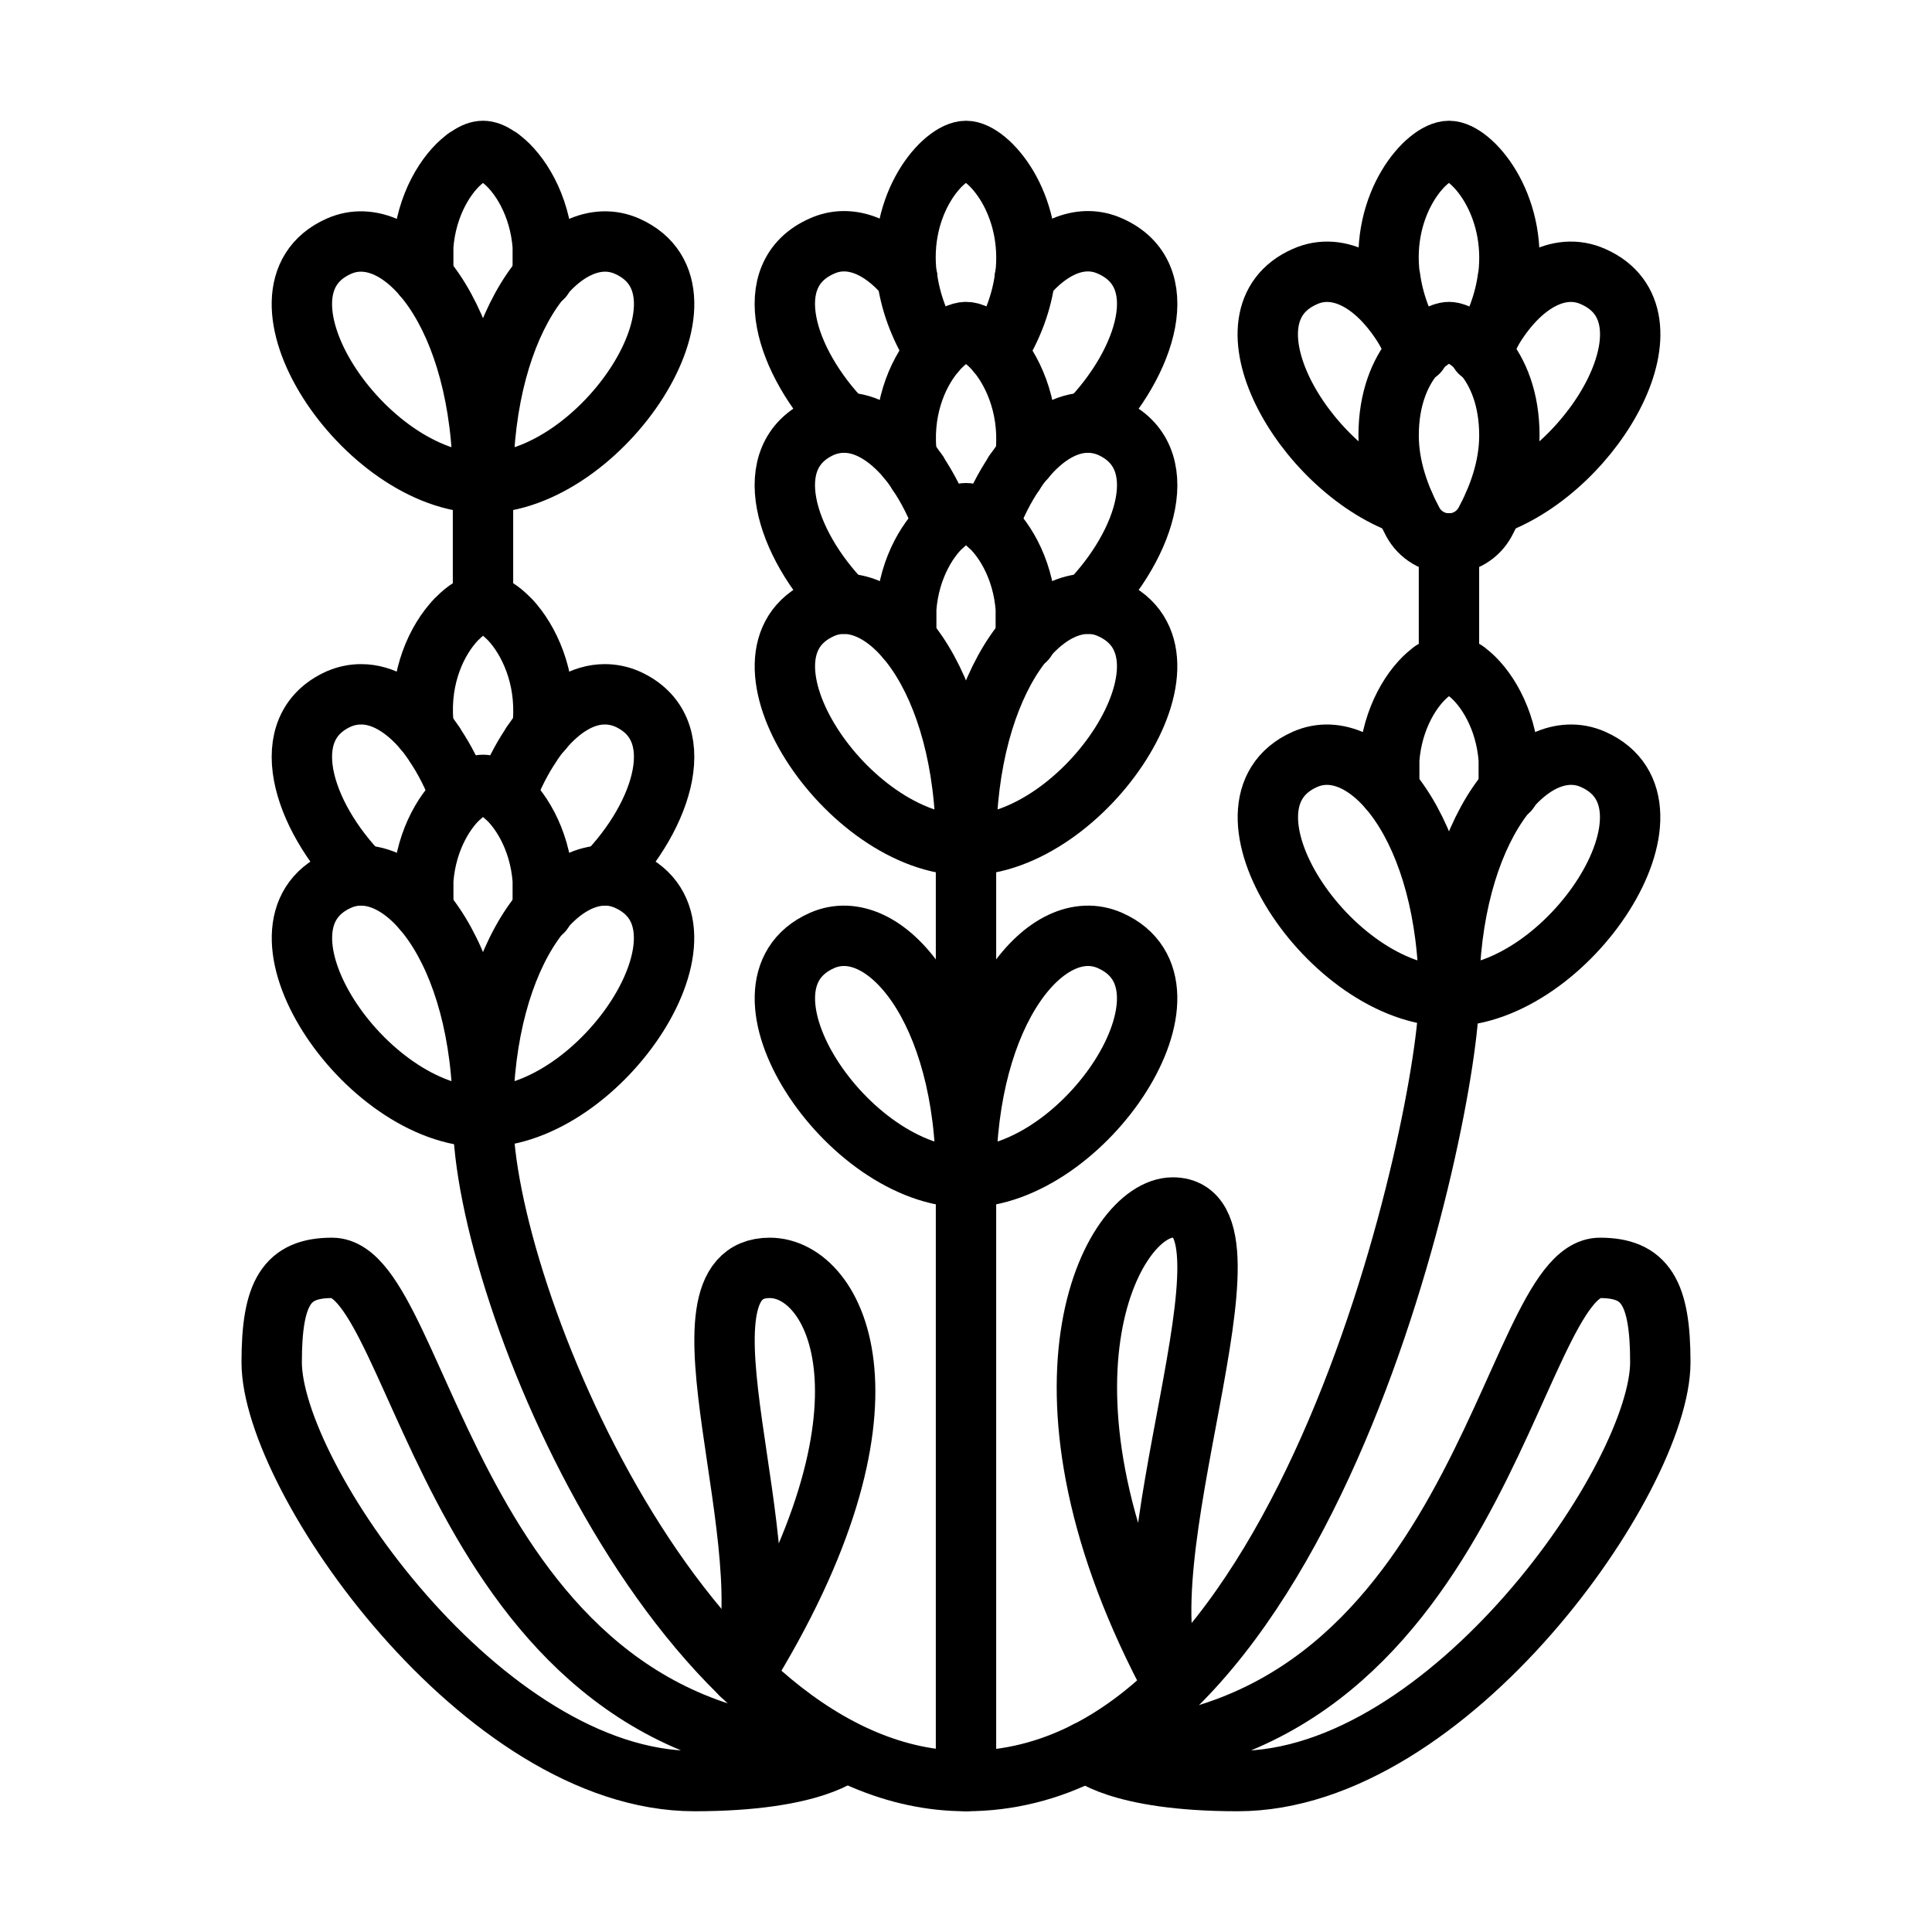 <svg xmlns="http://www.w3.org/2000/svg" fill="none" viewBox="0 0 64 64" height="64" width="64">
<path stroke-linejoin="round" stroke-linecap="round" stroke-miterlimit="10" stroke-width="2" stroke="black" d="M33.02 11.67C33.571 10.8 33.85 9.96 33.951 9.2L33.961 9.189V9.18C34.27 6.73 32.73 5 32 5C31.26 5 29.72 6.73 30.04 9.18L30.05 9.19C30.15 9.951 30.43 10.791 30.98 11.67"></path>
<path stroke-linejoin="round" stroke-linecap="round" stroke-miterlimit="10" stroke-width="2" stroke="black" d="M33.95 15.2L33.96 15.189C34.16 13.65 33.62 12.39 33.02 11.669C32.931 11.56 32.831 11.459 32.741 11.379C32.47 11.13 32.2 11 32 11C31.8 11 31.53 11.13 31.26 11.38C31.17 11.46 31.07 11.561 30.98 11.67C30.37 12.391 29.84 13.65 30.05 15.19"></path>
<path stroke-linejoin="round" stroke-linecap="round" stroke-miterlimit="10" stroke-width="2" stroke="black" d="M30.02 21.156V20.16C30.12 18.779 30.79 17.73 31.39 17.269C31.43 17.23 31.47 17.209 31.51 17.189C31.69 17.061 31.86 17 32 17C32.14 17 32.31 17.061 32.49 17.189C32.53 17.21 32.57 17.23 32.61 17.269C33.21 17.73 33.88 18.779 33.981 20.16V21.193"></path>
<path stroke-linejoin="round" stroke-linecap="round" stroke-miterlimit="10" stroke-width="2" stroke="black" d="M32 28C32 22.418 34.708 19.243 36.771 20.155C40.139 21.645 35.936 28 32 28ZM32 28C28.064 28 23.862 21.645 27.229 20.155C29.292 19.243 32 22.418 32 28Z"></path>
<path stroke-linejoin="round" stroke-linecap="round" stroke-miterlimit="10" stroke-width="2" stroke="black" d="M46.02 26.156V25.16C46.121 23.779 46.791 22.73 47.391 22.269C47.43 22.23 47.471 22.209 47.51 22.189C47.689 22.061 47.859 22 48 22C48.141 22 48.311 22.061 48.49 22.189C48.529 22.21 48.57 22.23 48.609 22.269C49.21 22.73 49.88 23.779 49.98 25.16V26.193"></path>
<path stroke-linejoin="round" stroke-linecap="round" stroke-miterlimit="10" stroke-width="2" stroke="black" d="M48 33C48 27.418 50.708 24.243 52.771 25.155C56.139 26.645 51.936 33 48 33ZM48 33C44.064 33 39.861 26.645 43.229 25.155C45.292 24.243 48 27.418 48 33Z"></path>
<path stroke-linejoin="round" stroke-linecap="round" stroke-miterlimit="10" stroke-width="2" stroke="black" d="M14.02 9.156V8.16C14.12 6.779 14.79 5.73 15.39 5.269C15.43 5.23 15.47 5.209 15.51 5.189C15.69 5.061 15.86 5 16 5C16.14 5 16.31 5.061 16.49 5.189C16.53 5.21 16.57 5.23 16.61 5.269C17.21 5.73 17.88 6.779 17.98 8.16V9.193"></path>
<path stroke-linejoin="round" stroke-linecap="round" stroke-miterlimit="10" stroke-width="2" stroke="black" d="M16 16C16 10.418 18.708 7.243 20.771 8.155C24.138 9.645 19.936 16 16 16ZM16 16C12.064 16 7.862 9.645 11.229 8.155C13.292 7.243 16 10.418 16 16Z"></path>
<path stroke-linejoin="round" stroke-linecap="round" stroke-miterlimit="10" stroke-width="2" stroke="black" d="M46.96 11.65C46.96 11.64 46.96 11.64 46.96 11.64C46.93 11.589 46.9 11.539 46.88 11.49C46.8 11.32 46.71 11.17 46.62 11.019C45.66 9.37 44.35 8.66 43.23 9.16C40.279 10.45 43.12 15.48 46.519 16.721"></path>
<path stroke-linejoin="round" stroke-linecap="round" stroke-miterlimit="10" stroke-width="2" stroke="black" d="M49.48 16.721C52.879 15.481 55.72 10.45 52.769 9.16C51.65 8.66 50.339 9.37 49.379 11.019C49.278 11.179 49.189 11.349 49.099 11.529C49.089 11.56 49.06 11.599 49.039 11.64V11.65"></path>
<path stroke-linejoin="round" stroke-linecap="round" stroke-miterlimit="10" stroke-width="2" stroke="black" d="M32 39C32 33.418 34.708 30.243 36.771 31.155C40.139 32.645 35.936 39 32 39ZM32 39C28.064 39 23.862 32.645 27.229 31.155C29.292 30.243 32 33.418 32 39Z"></path>
<path stroke-linejoin="round" stroke-linecap="round" stroke-miterlimit="10" stroke-width="2" stroke="black" d="M27.96 20C26 18 25.09 15.1 27.23 14.15C27.47 14.05 27.71 14 27.96 14H27.97C28.67 14 29.4 14.42 30.05 15.189C30.17 15.33 30.28 15.49 30.4 15.66V15.67C30.72 16.141 31.02 16.721 31.26 17.38"></path>
<path stroke-linejoin="round" stroke-linecap="round" stroke-miterlimit="10" stroke-width="2" stroke="black" d="M32.74 17.38C32.98 16.721 33.279 16.141 33.599 15.67V15.66C33.72 15.49 33.82 15.34 33.95 15.2L33.96 15.189C34.6 14.42 35.33 14 36.029 14H36.04C36.29 14 36.529 14.05 36.769 14.15C38.91 15.1 38 18 36.04 20"></path>
<path stroke-linejoin="round" stroke-linecap="round" stroke-miterlimit="10" stroke-width="2" stroke="black" d="M17.95 24.2L17.96 24.189C18.16 22.65 17.62 21.39 17.02 20.669C16.93 20.56 16.83 20.459 16.74 20.379C16.47 20.13 16.2 20 16 20C15.8 20 15.53 20.13 15.26 20.38C15.17 20.46 15.07 20.561 14.98 20.67C14.37 21.391 13.84 22.65 14.05 24.19"></path>
<path stroke-linejoin="round" stroke-linecap="round" stroke-miterlimit="10" stroke-width="2" stroke="black" d="M14.021 30.156V29.16C14.121 27.779 14.791 26.73 15.391 26.269C15.431 26.23 15.471 26.209 15.511 26.189C15.69 26.061 15.86 26 16 26C16.14 26 16.31 26.061 16.49 26.189C16.53 26.21 16.57 26.23 16.61 26.269C17.21 26.73 17.88 27.779 17.98 29.16V30.193"></path>
<path stroke-linejoin="round" stroke-linecap="round" stroke-miterlimit="10" stroke-width="2" stroke="black" d="M16 37C16 31.418 18.707 28.243 20.769 29.155C24.135 30.645 19.935 37 16 37ZM16 37C12.065 37 7.865 30.645 11.231 29.155C13.293 28.243 16 31.418 16 37Z"></path>
<path stroke-linejoin="round" stroke-linecap="round" stroke-miterlimit="10" stroke-width="2" stroke="black" d="M11.961 29C10.002 27 9.092 24.1 11.232 23.15C11.472 23.049 11.711 23 11.961 23H11.971C12.671 23 13.4 23.42 14.05 24.189C14.17 24.33 14.28 24.49 14.4 24.66V24.67C14.72 25.141 15.02 25.721 15.26 26.38"></path>
<path stroke-linejoin="round" stroke-linecap="round" stroke-miterlimit="10" stroke-width="2" stroke="black" d="M16.74 26.38C16.98 25.721 17.28 25.141 17.6 24.67V24.66C17.72 24.49 17.82 24.34 17.95 24.2L17.96 24.189C18.599 23.42 19.329 23 20.028 23H20.038C20.288 23 20.528 23.05 20.767 23.15C22.908 24.1 21.998 27 20.039 29"></path>
<path stroke-linejoin="round" stroke-linecap="round" stroke-miterlimit="10" stroke-width="2" stroke="black" d="M30.4 15.67V15.66"></path>
<path stroke-linejoin="round" stroke-linecap="round" stroke-miterlimit="10" stroke-width="2" stroke="black" d="M33.6 15.67V15.66"></path>
<path stroke-linejoin="round" stroke-linecap="round" stroke-miterlimit="10" stroke-width="2" stroke="black" d="M27.97 14H27.96C26 11.99 25.09 9.09 27.23 8.15C28.14 7.74 29.17 8.14 30.04 9.179L30.05 9.189"></path>
<path stroke-linejoin="round" stroke-linecap="round" stroke-miterlimit="10" stroke-width="2" stroke="black" d="M36.029 14H36.04C38 11.99 38.91 9.09 36.769 8.15C35.859 7.74 34.83 8.14 33.959 9.179V9.189L33.95 9.2"></path>
<path stroke-linejoin="round" stroke-linecap="round" stroke-miterlimit="10" stroke-width="2" stroke="black" d="M49.02 11.67C49.571 10.8 49.85 9.96 49.951 9.2L49.961 9.189V9.18C50.27 6.73 48.73 5 48 5C47.26 5 45.721 6.73 46.04 9.18L46.05 9.19C46.151 9.951 46.43 10.791 46.981 11.67"></path>
<path stroke-linejoin="round" stroke-linecap="round" stroke-miterlimit="10" stroke-width="2" stroke="black" d="M32 59V28"></path>
<path stroke-linejoin="round" stroke-linecap="round" stroke-miterlimit="10" stroke-width="2" stroke="black" d="M47.999 11C48.459 11 50 11.961 50 14.429C50 15.496 49.625 16.496 49.2 17.286C48.963 17.728 48.502 18.004 48.001 18.004C47.499 18.005 47.038 17.73 46.8 17.288C46.375 16.497 46 15.497 46 14.429C46 11.961 47.541 11 47.999 11Z"></path>
<path stroke-linejoin="round" stroke-linecap="round" stroke-miterlimit="10" stroke-width="2" stroke="black" d="M47.999 18V22"></path>
<path stroke-linejoin="round" stroke-linecap="round" stroke-miterlimit="10" stroke-width="2" stroke="black" d="M16 16V20"></path>
<path stroke-linejoin="round" stroke-linecap="round" stroke-miterlimit="10" stroke-width="2" stroke="black" d="M16 37C16 42.834 22.667 59 32 59C43.417 59 48 36.75 48 33"></path>
<path stroke-linejoin="round" stroke-linecap="round" stroke-miterlimit="10" stroke-width="2" stroke="black" d="M38.85 40C42.201 40 36.971 51.92 38.911 55.88C33.58 46.05 36.83 40 38.85 40Z"></path>
<path stroke-linejoin="round" stroke-linecap="round" stroke-miterlimit="10" stroke-width="2" stroke="black" d="M36.004 58.016C36.004 58.016 37 59 41 59C48 59 55 48.937 55 45.125C55 42.813 54.5 42 53 42C49.98 42 49.04 58.016 36.004 58.016Z"></path>
<path stroke-linejoin="round" stroke-linecap="round" stroke-miterlimit="10" stroke-width="2" stroke="black" d="M24.55 55.471C26.08 51.391 21.92 42 25.5 42C27.71 42 30.17 46.59 24.61 55.52"></path>
<path stroke-linejoin="round" stroke-linecap="round" stroke-miterlimit="10" stroke-width="2" stroke="black" d="M28 58.016C28 58.016 27.004 59 23.003 59C16.001 59 9 48.938 9 45.125C9 42.813 9.5 42 11 42C14.021 42 14.961 58.016 28 58.016Z"></path>
</svg>
